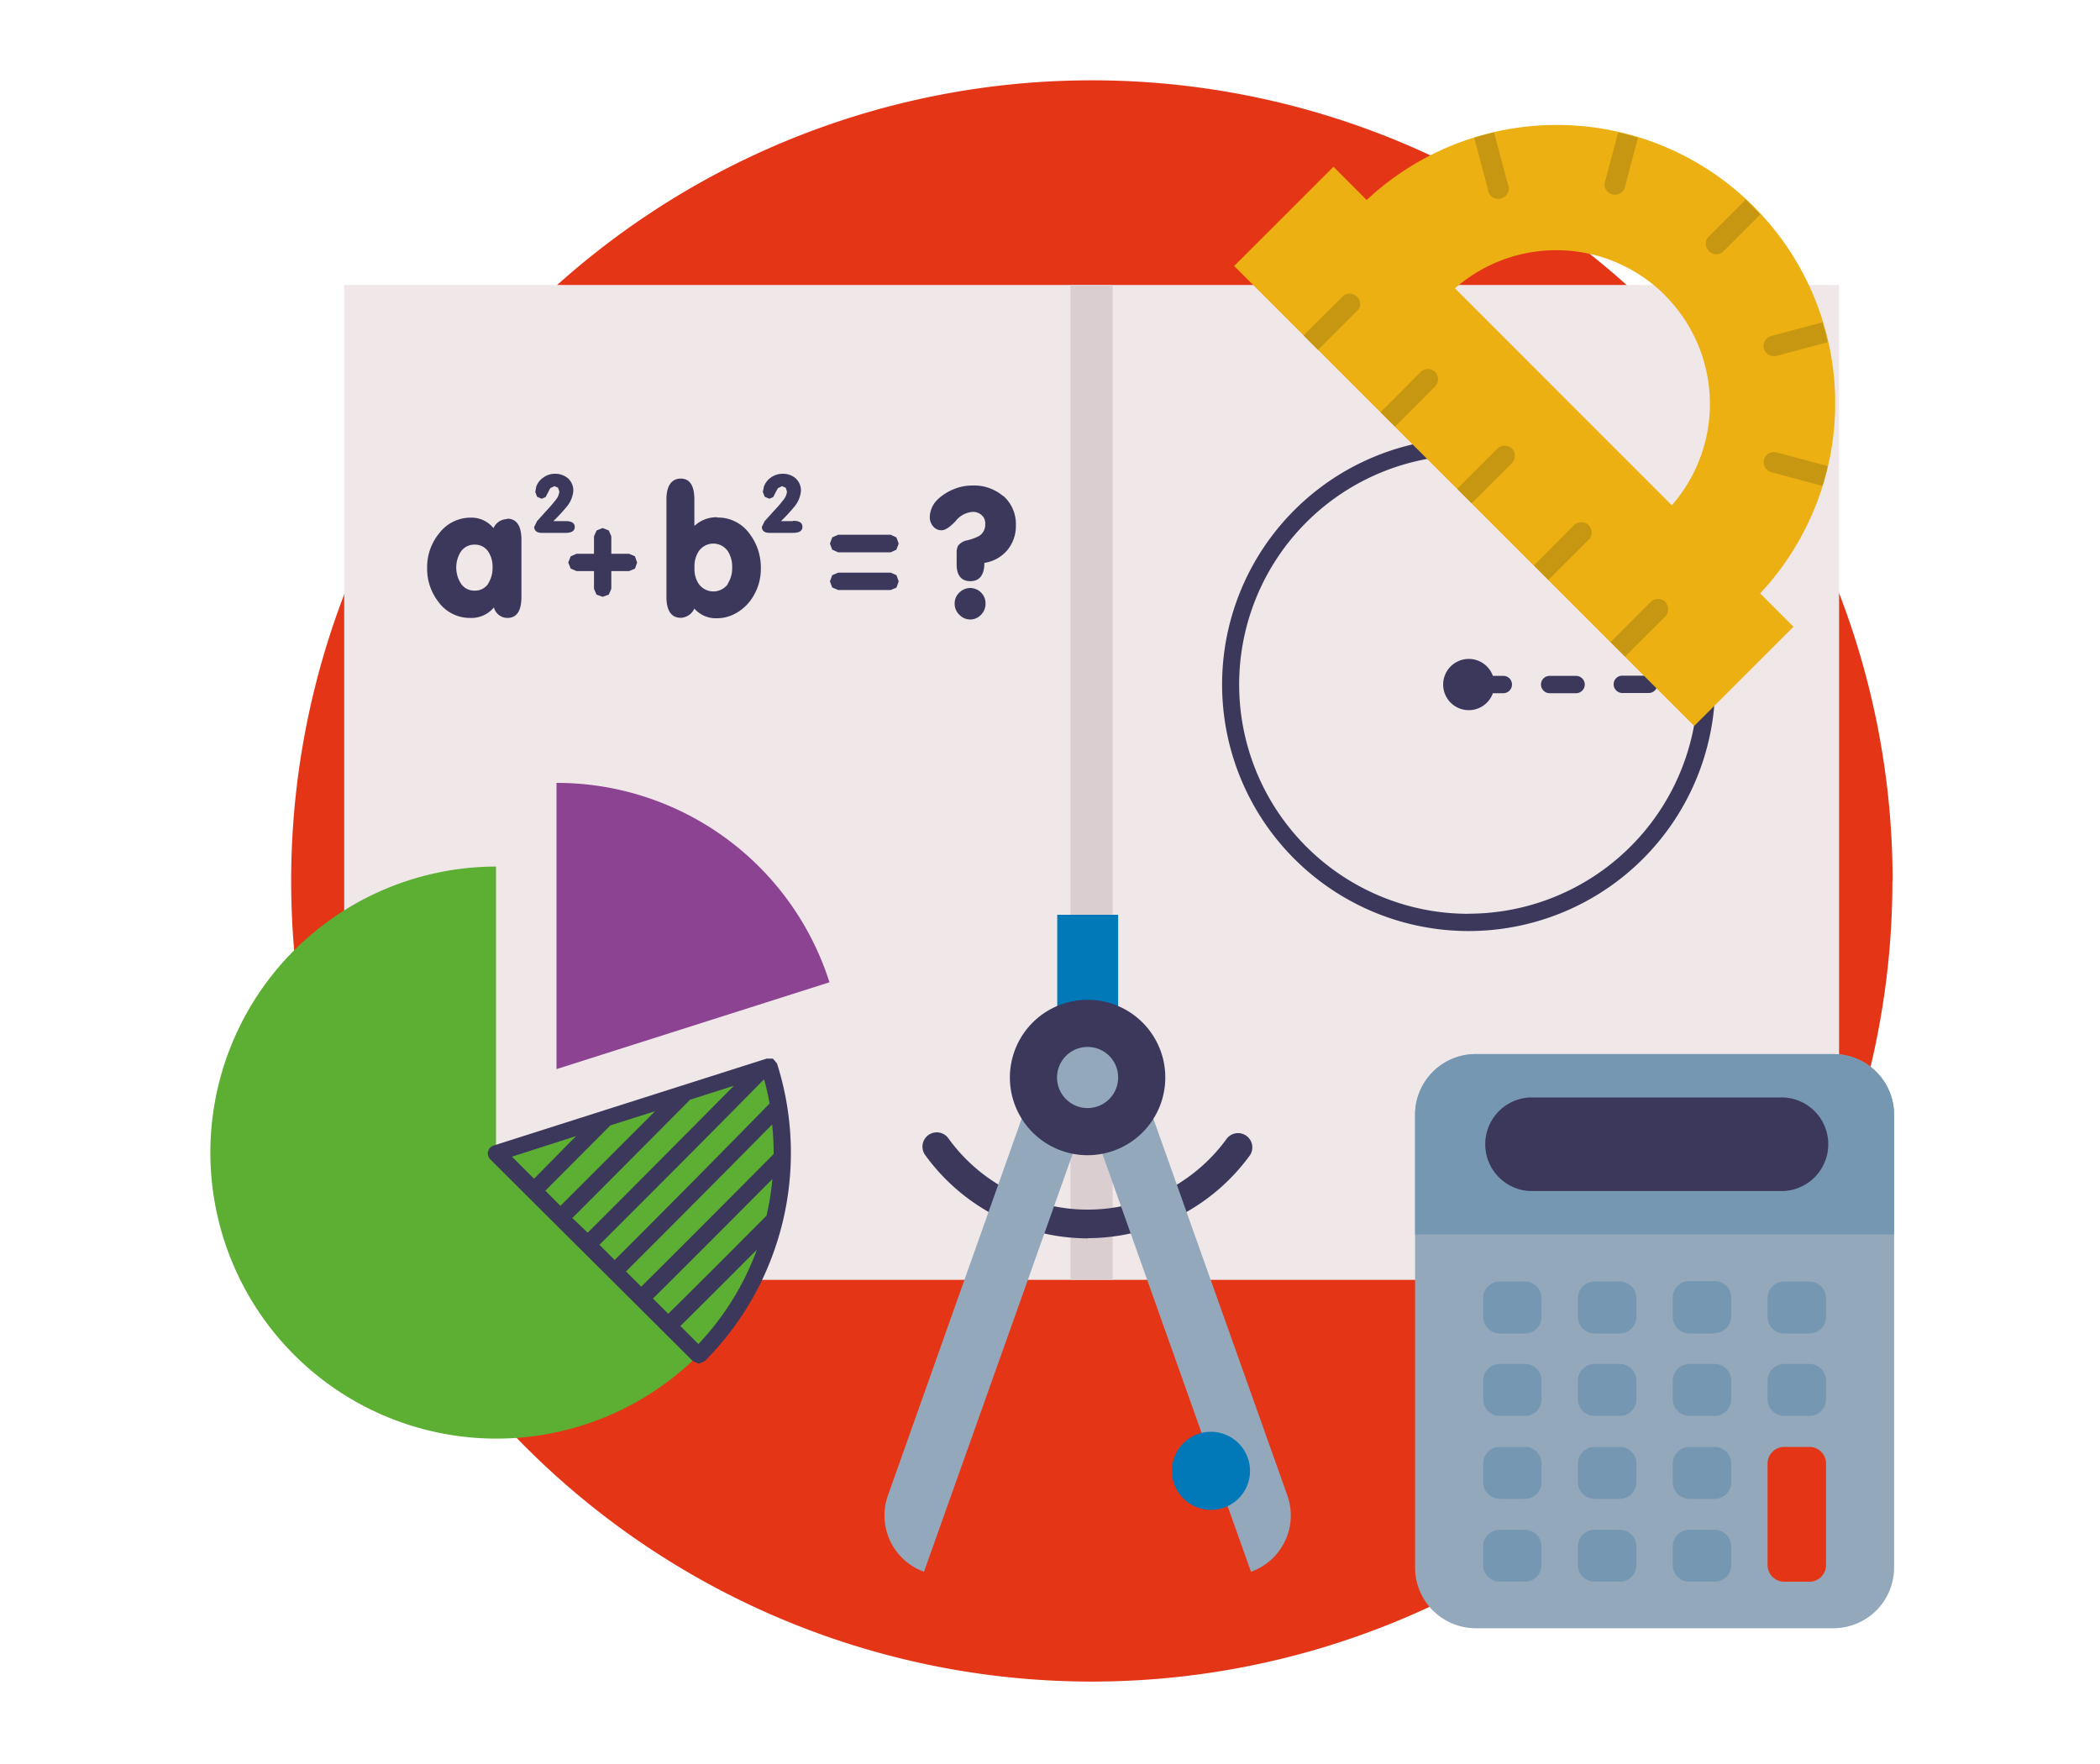 <?xml version="1.0" encoding="UTF-8"?> <svg xmlns="http://www.w3.org/2000/svg" id="Layer_1" data-name="Layer 1" viewBox="0 0 200 167.96"><defs><style>.cls-1{fill:#e43617;}.cls-2{fill:#f0e7e9;}.cls-3{fill:#dbced0;}.cls-4{fill:#3c385b;}.cls-5{fill:#ecb013;}.cls-6{fill:#c89712;}.cls-7{fill:#93a8bb;}.cls-8{fill:#7597b2;}.cls-9{fill:#0179b8;}.cls-10{fill:#8c4392;}.cls-11{fill:#5caf32;}</style></defs><path class="cls-1" d="M180.23,83.89A76.25,76.25,0,1,1,104,7.65a76.25,76.25,0,0,1,76.25,76.24"></path><rect class="cls-2" x="32.78" y="27.14" width="142.37" height="94.75"></rect><rect class="cls-3" x="101.95" y="27.14" width="4.02" height="94.75"></rect><path class="cls-4" d="M139.87,41.71a23.48,23.48,0,1,0,23.48,23.48,23.5,23.5,0,0,0-23.48-23.48m0,45.32a21.84,21.84,0,1,1,21.81-22.66h-.25a.83.83,0,0,0-.83.82.83.83,0,0,0,.83.83h.25a21.86,21.86,0,0,1-21.81,21M144,65.19a.83.83,0,0,1-.82.83h-1a2.44,2.44,0,1,1,0-1.65h1a.82.82,0,0,1,.82.82m6.93,0a.83.83,0,0,1-.83.83h-2.52a.83.83,0,0,1-.82-.83.82.82,0,0,1,.82-.82h2.52a.83.83,0,0,1,.83.82m6.92,0A.83.83,0,0,1,157,66H154.5a.83.83,0,0,1-.82-.83.82.82,0,0,1,.82-.82H157a.82.82,0,0,1,.82.82"></path><path class="cls-4" d="M48.25,49.44A1.42,1.42,0,0,0,47,50.3a2.7,2.7,0,0,0-2.18-1,3.75,3.75,0,0,0-3,1.5,5.06,5.06,0,0,0-1.14,3.29,5.12,5.12,0,0,0,1.09,3.25,3.68,3.68,0,0,0,3,1.51,2.79,2.79,0,0,0,2.27-1,1.33,1.33,0,0,0,1.28,1c.89,0,1.34-.66,1.34-2V51.4c0-1.3-.45-2-1.34-2m-1.8,6.15a1.48,1.48,0,0,1-1.31.7,1.51,1.51,0,0,1-1.33-.7,2.84,2.84,0,0,1,0-3,1.55,1.55,0,0,1,1.32-.68,1.51,1.51,0,0,1,1.31.68,2.59,2.59,0,0,1,.4,1.49,2.67,2.67,0,0,1-.4,1.5"></path><path class="cls-4" d="M68.31,49.26a3.07,3.07,0,0,0-2.12.78h-.06V47.58c0-1.32-.43-2-1.29-2s-1.37.65-1.37,2v9.26c0,1.31.46,2,1.37,2a1.5,1.5,0,0,0,1.29-.88,2.72,2.72,0,0,0,2.18.92,3.58,3.58,0,0,0,1.57-.37,4.39,4.39,0,0,0,1.91-1.81,5,5,0,0,0,.67-2.55,5.31,5.31,0,0,0-1.09-3.34,3.69,3.69,0,0,0-3.06-1.52m1,6.35a1.71,1.71,0,0,1-2.74,0,2.52,2.52,0,0,1-.43-1.51V54a2.6,2.6,0,0,1,.42-1.52,1.69,1.69,0,0,1,2.75,0,2.76,2.76,0,0,1,.42,1.57,2.71,2.71,0,0,1-.42,1.54"></path><polygon class="cls-4" points="84.83 50.93 79.82 50.93 79.26 51.18 79.04 51.77 79.26 52.35 79.82 52.6 84.83 52.6 85.37 52.35 85.59 51.77 85.37 51.18 84.83 50.93"></polygon><polygon class="cls-4" points="84.83 54.54 79.82 54.54 79.26 54.78 79.04 55.37 79.26 55.95 79.82 56.19 84.83 56.19 85.38 55.96 85.59 55.37 85.38 54.78 84.83 54.54"></polygon><polygon class="cls-4" points="59.91 52.74 58.22 52.74 58.22 51.08 57.98 50.52 57.39 50.29 56.82 50.52 56.57 51.08 56.57 52.74 54.91 52.74 54.35 52.98 54.12 53.58 54.35 54.15 54.91 54.39 56.57 54.39 56.57 56.08 56.81 56.63 57.39 56.84 57.98 56.63 58.22 56.08 58.22 54.39 59.91 54.39 60.47 54.16 60.68 53.58 60.47 52.98 59.91 52.74"></polygon><path class="cls-4" d="M92.43,56a1.49,1.49,0,0,0-1.06.43,1.41,1.41,0,0,0-.45,1.06,1.44,1.44,0,0,0,.45,1.06,1.43,1.43,0,0,0,1.06.45,1.41,1.41,0,0,0,1-.45,1.46,1.46,0,0,0,.43-1.06,1.43,1.43,0,0,0-.43-1.06,1.47,1.47,0,0,0-1-.43"></path><path class="cls-4" d="M95.53,47.24a4.25,4.25,0,0,0-2.9-1,4.59,4.59,0,0,0-1.64.29,4.86,4.86,0,0,0-1.65,1,2.41,2.41,0,0,0-.79,1.72,1.32,1.32,0,0,0,.32.88,1,1,0,0,0,.8.37c.35,0,.79-.29,1.34-.87a2.27,2.27,0,0,1,1.62-.88,1.23,1.23,0,0,1,.86.31,1,1,0,0,1,.34.81,1.28,1.28,0,0,1-.57,1.17,4.93,4.93,0,0,1-1.15.42,1.42,1.42,0,0,0-.87.52,1.57,1.57,0,0,0-.13.72v1.07c0,1,.43,1.58,1.3,1.58s1.34-.58,1.34-1.74a3.55,3.55,0,0,0,2.19-1.22A3.59,3.59,0,0,0,96.75,50a3.55,3.55,0,0,0-1.22-2.79"></path><path class="cls-4" d="M54.74,50.2c0-.38-.29-.57-.88-.57H52.7a15.52,15.52,0,0,0,1.21-1.3,2.71,2.71,0,0,0,.69-1.57,1.56,1.56,0,0,0-.51-1.21,1.88,1.88,0,0,0-1.25-.43,1.85,1.85,0,0,0-1.08.35,1.76,1.76,0,0,0-.69.88l-.09.5.17.46.44.19.37-.16.22-.41.22-.43.4-.2.35.15.12.37a1.46,1.46,0,0,1-.36.81,13.32,13.32,0,0,1-.86,1l-.9,1-.27.54c0,.39.25.58.75.58h2.23c.59,0,.88-.19.88-.58"></path><path class="cls-4" d="M75.53,49.63H74.38a15.52,15.52,0,0,0,1.21-1.3,2.71,2.71,0,0,0,.69-1.57,1.56,1.56,0,0,0-.51-1.21,1.86,1.86,0,0,0-1.25-.43,1.91,1.91,0,0,0-1.09.35,1.79,1.79,0,0,0-.68.88l-.1.5.18.46.44.19.37-.16.21-.41.23-.43.4-.2.35.15.12.37a1.46,1.46,0,0,1-.36.81c-.22.29-.5.63-.86,1l-.9,1-.27.54c0,.39.25.58.75.58h2.22c.59,0,.89-.19.89-.58s-.3-.57-.89-.57"></path><path class="cls-5" d="M167.63,56.52a26.51,26.51,0,0,0-37.47-37.47L127,15.88l-9.46,9.45,43.81,43.81,9.46-9.45-3.17-3.17m-9.08-28.4a14.64,14.64,0,0,1,.66,20L138.57,27.46a14.63,14.63,0,0,1,20,.66"></path><path class="cls-6" d="M129.35,29.5l-3.82,3.83-1.39-1.39L128,28.12a1,1,0,0,1,1.38,1.38m7.3,5.92a1,1,0,0,0-1.38,0l-3.82,3.83,1.38,1.38,3.82-3.83a1,1,0,0,0,0-1.38m7.31,7.3a1,1,0,0,0-1.38,0l-3.83,3.83,1.38,1.38L144,44.1a1,1,0,0,0,0-1.38m7.3,7.3a1,1,0,0,0-1.39,0l-3.82,3.83,1.38,1.38,3.83-3.82a1,1,0,0,0,0-1.39m7.3,7.31a1,1,0,0,0-1.39,0l-3.82,3.82,1.38,1.38,3.83-3.82a1,1,0,0,0,0-1.38M168.68,32a1,1,0,0,0-.69,1.2,1,1,0,0,0,1.19.7l4.89-1.31q-.23-1-.51-1.89ZM166.26,19l-3.57,3.57A1,1,0,0,0,164.07,24l3.57-3.57-.68-.7ZM168,43.77a1,1,0,0,0,.69,1.2l4.87,1.31c.2-.63.37-1.25.51-1.89l-4.88-1.31a1,1,0,0,0-1.19.69m-27.6-30.65L141.7,18a1,1,0,1,0,1.89-.51l-1.3-4.87c-.64.14-1.27.31-1.9.5m12.42,4.37a1,1,0,0,0,1.89.51L156,13.11c-.63-.19-1.26-.36-1.89-.5Z"></path><path class="cls-7" d="M174.61,100.39H140.55a5.78,5.78,0,0,0-5.78,5.78v43.12a5.78,5.78,0,0,0,5.78,5.78h34.06a5.78,5.78,0,0,0,5.78-5.78V106.17a5.78,5.78,0,0,0-5.78-5.78"></path><path class="cls-8" d="M180.39,117.57H134.77V106.16a5.77,5.77,0,0,1,5.78-5.77h34.06a5.77,5.77,0,0,1,5.78,5.77v11.41"></path><path class="cls-4" d="M169.45,104.52H145.7a4.46,4.46,0,0,0,0,8.91h23.75a4.46,4.46,0,1,0,0-8.91"></path><path class="cls-8" d="M163.29,127H160.9a1.59,1.59,0,0,1-1.59-1.59v-1.77A1.59,1.59,0,0,1,160.9,122h2.39a1.59,1.59,0,0,1,1.59,1.59v1.77a1.59,1.59,0,0,1-1.59,1.59"></path><path class="cls-8" d="M154.26,127h-2.39a1.59,1.59,0,0,1-1.59-1.59v-1.77a1.59,1.59,0,0,1,1.59-1.59h2.39a1.59,1.59,0,0,1,1.59,1.59v1.77a1.59,1.59,0,0,1-1.59,1.59"></path><path class="cls-8" d="M145.23,127h-2.39a1.59,1.59,0,0,1-1.59-1.59v-1.77a1.59,1.59,0,0,1,1.59-1.59h2.39a1.58,1.58,0,0,1,1.58,1.59v1.77a1.58,1.58,0,0,1-1.58,1.59"></path><path class="cls-8" d="M172.32,127h-2.39a1.59,1.59,0,0,1-1.59-1.59v-1.77a1.59,1.59,0,0,1,1.59-1.59h2.39a1.59,1.59,0,0,1,1.59,1.59v1.77a1.59,1.59,0,0,1-1.59,1.59"></path><path class="cls-8" d="M154.26,134.85h-2.39a1.59,1.59,0,0,1-1.59-1.59v-1.77a1.59,1.59,0,0,1,1.59-1.59h2.39a1.59,1.59,0,0,1,1.59,1.59v1.77a1.59,1.59,0,0,1-1.59,1.59"></path><path class="cls-8" d="M172.32,134.85h-2.39a1.59,1.59,0,0,1-1.59-1.59v-1.77a1.59,1.59,0,0,1,1.59-1.59h2.39a1.59,1.59,0,0,1,1.59,1.59v1.77a1.59,1.59,0,0,1-1.59,1.59"></path><path class="cls-8" d="M163.29,134.85H160.9a1.59,1.59,0,0,1-1.59-1.59v-1.77a1.59,1.59,0,0,1,1.59-1.59h2.39a1.59,1.59,0,0,1,1.59,1.59v1.77a1.59,1.59,0,0,1-1.59,1.59"></path><path class="cls-8" d="M145.23,134.85h-2.39a1.59,1.59,0,0,1-1.59-1.59v-1.77a1.59,1.59,0,0,1,1.59-1.59h2.39a1.58,1.58,0,0,1,1.58,1.59v1.77a1.58,1.58,0,0,1-1.58,1.59"></path><path class="cls-8" d="M145.23,142.75h-2.39a1.6,1.6,0,0,1-1.59-1.59v-1.77a1.59,1.59,0,0,1,1.59-1.59h2.39a1.58,1.58,0,0,1,1.58,1.59v1.77a1.59,1.59,0,0,1-1.58,1.59"></path><path class="cls-8" d="M154.26,142.75h-2.39a1.6,1.6,0,0,1-1.59-1.59v-1.77a1.59,1.59,0,0,1,1.59-1.59h2.39a1.59,1.59,0,0,1,1.59,1.59v1.77a1.59,1.59,0,0,1-1.59,1.59"></path><path class="cls-8" d="M163.29,142.75H160.9a1.59,1.59,0,0,1-1.59-1.59v-1.77a1.59,1.59,0,0,1,1.59-1.59h2.39a1.59,1.59,0,0,1,1.59,1.59v1.77a1.59,1.59,0,0,1-1.59,1.59"></path><path class="cls-8" d="M145.23,150.64h-2.39a1.59,1.59,0,0,1-1.59-1.58v-1.77a1.6,1.6,0,0,1,1.59-1.6h2.39a1.59,1.59,0,0,1,1.58,1.6v1.77a1.58,1.58,0,0,1-1.58,1.58"></path><path class="cls-8" d="M154.26,150.64h-2.39a1.59,1.59,0,0,1-1.59-1.58v-1.77a1.6,1.6,0,0,1,1.59-1.6h2.39a1.6,1.6,0,0,1,1.59,1.6v1.77a1.59,1.59,0,0,1-1.59,1.58"></path><path class="cls-8" d="M163.29,150.64H160.9a1.59,1.59,0,0,1-1.59-1.58v-1.77a1.6,1.6,0,0,1,1.59-1.6h2.39a1.6,1.6,0,0,1,1.59,1.6v1.77a1.59,1.59,0,0,1-1.59,1.58"></path><path class="cls-1" d="M172.32,137.8h-2.39a1.59,1.59,0,0,0-1.59,1.58v9.67a1.59,1.59,0,0,0,1.59,1.59h2.39a1.59,1.59,0,0,0,1.59-1.59v-9.67a1.59,1.59,0,0,0-1.59-1.58"></path><rect class="cls-9" x="100.69" y="87.12" width="5.8" height="15.5"></rect><path class="cls-4" d="M103.59,117.94A19.16,19.16,0,0,1,88.11,110a1.36,1.36,0,0,1,2.21-1.59,16.36,16.36,0,0,0,26.54,0,1.36,1.36,0,0,1,2.2,1.59,19.13,19.13,0,0,1-15.47,7.92"></path><path class="cls-7" d="M119.14,149.69l-16.06-45.17,5.37-1.9,14.15,39.79a5.69,5.69,0,0,1-3.46,7.28"></path><path class="cls-7" d="M88,149.69l16.07-45.17-5.38-1.9L84.57,142.41A5.7,5.7,0,0,0,88,149.69"></path><path class="cls-9" d="M115.33,136.36a3.72,3.72,0,1,0,3.72,3.72,3.73,3.73,0,0,0-3.72-3.72"></path><path class="cls-4" d="M103.59,95.22a7.4,7.4,0,1,0,7.39,7.39,7.39,7.39,0,0,0-7.39-7.39"></path><path class="cls-7" d="M103.59,99.71a2.91,2.91,0,1,0,2.9,2.9,2.9,2.9,0,0,0-2.9-2.9"></path><path class="cls-10" d="M79,93.56a27.26,27.26,0,0,0-26-19v27.26l26-8.27"></path><path class="cls-11" d="M47.24,109.8V82.53a27.24,27.24,0,1,0,26,19l-26,8.28"></path><path class="cls-4" d="M74,101.28l-.39-.46-.6,0-26,8.28a.79.79,0,0,0-.32,1.31L66,129.64l.55.24.56-.24A28.08,28.08,0,0,0,74,101.28M73,115.78c-4.05,4.07-7.19,7.21-9.36,9.34l-1.45-1.45c2.7-2.68,6.52-6.5,11.37-11.38a25.62,25.62,0,0,1-.56,3.49m.68-6v.13c-5.44,5.48-9.68,9.72-12.61,12.63l-1.45-1.45c4.08-4.07,9.59-9.61,13.92-14a26.38,26.38,0,0,1,.14,2.67m-.41-4.64C68.87,109.63,62.9,115.65,58.54,120l-1.45-1.45c4.75-4.74,11-11,15.68-15.76a24.29,24.29,0,0,1,.54,2.39m-19.92,9.68-1.45-1.46,6.19-6.22,4.26-1.35-9,9m12.26-10.07,4.25-1.36c-4.41,4.45-9.75,9.83-13.93,14L54.51,116c3-3,6.71-6.73,11.14-11.19M54.86,108.2l-4,4.06-2.1-2.1ZM66.51,128l-1.71-1.71c1.78-1.77,4.23-4.2,7.29-7.28a26.23,26.23,0,0,1-5.58,9"></path></svg> 